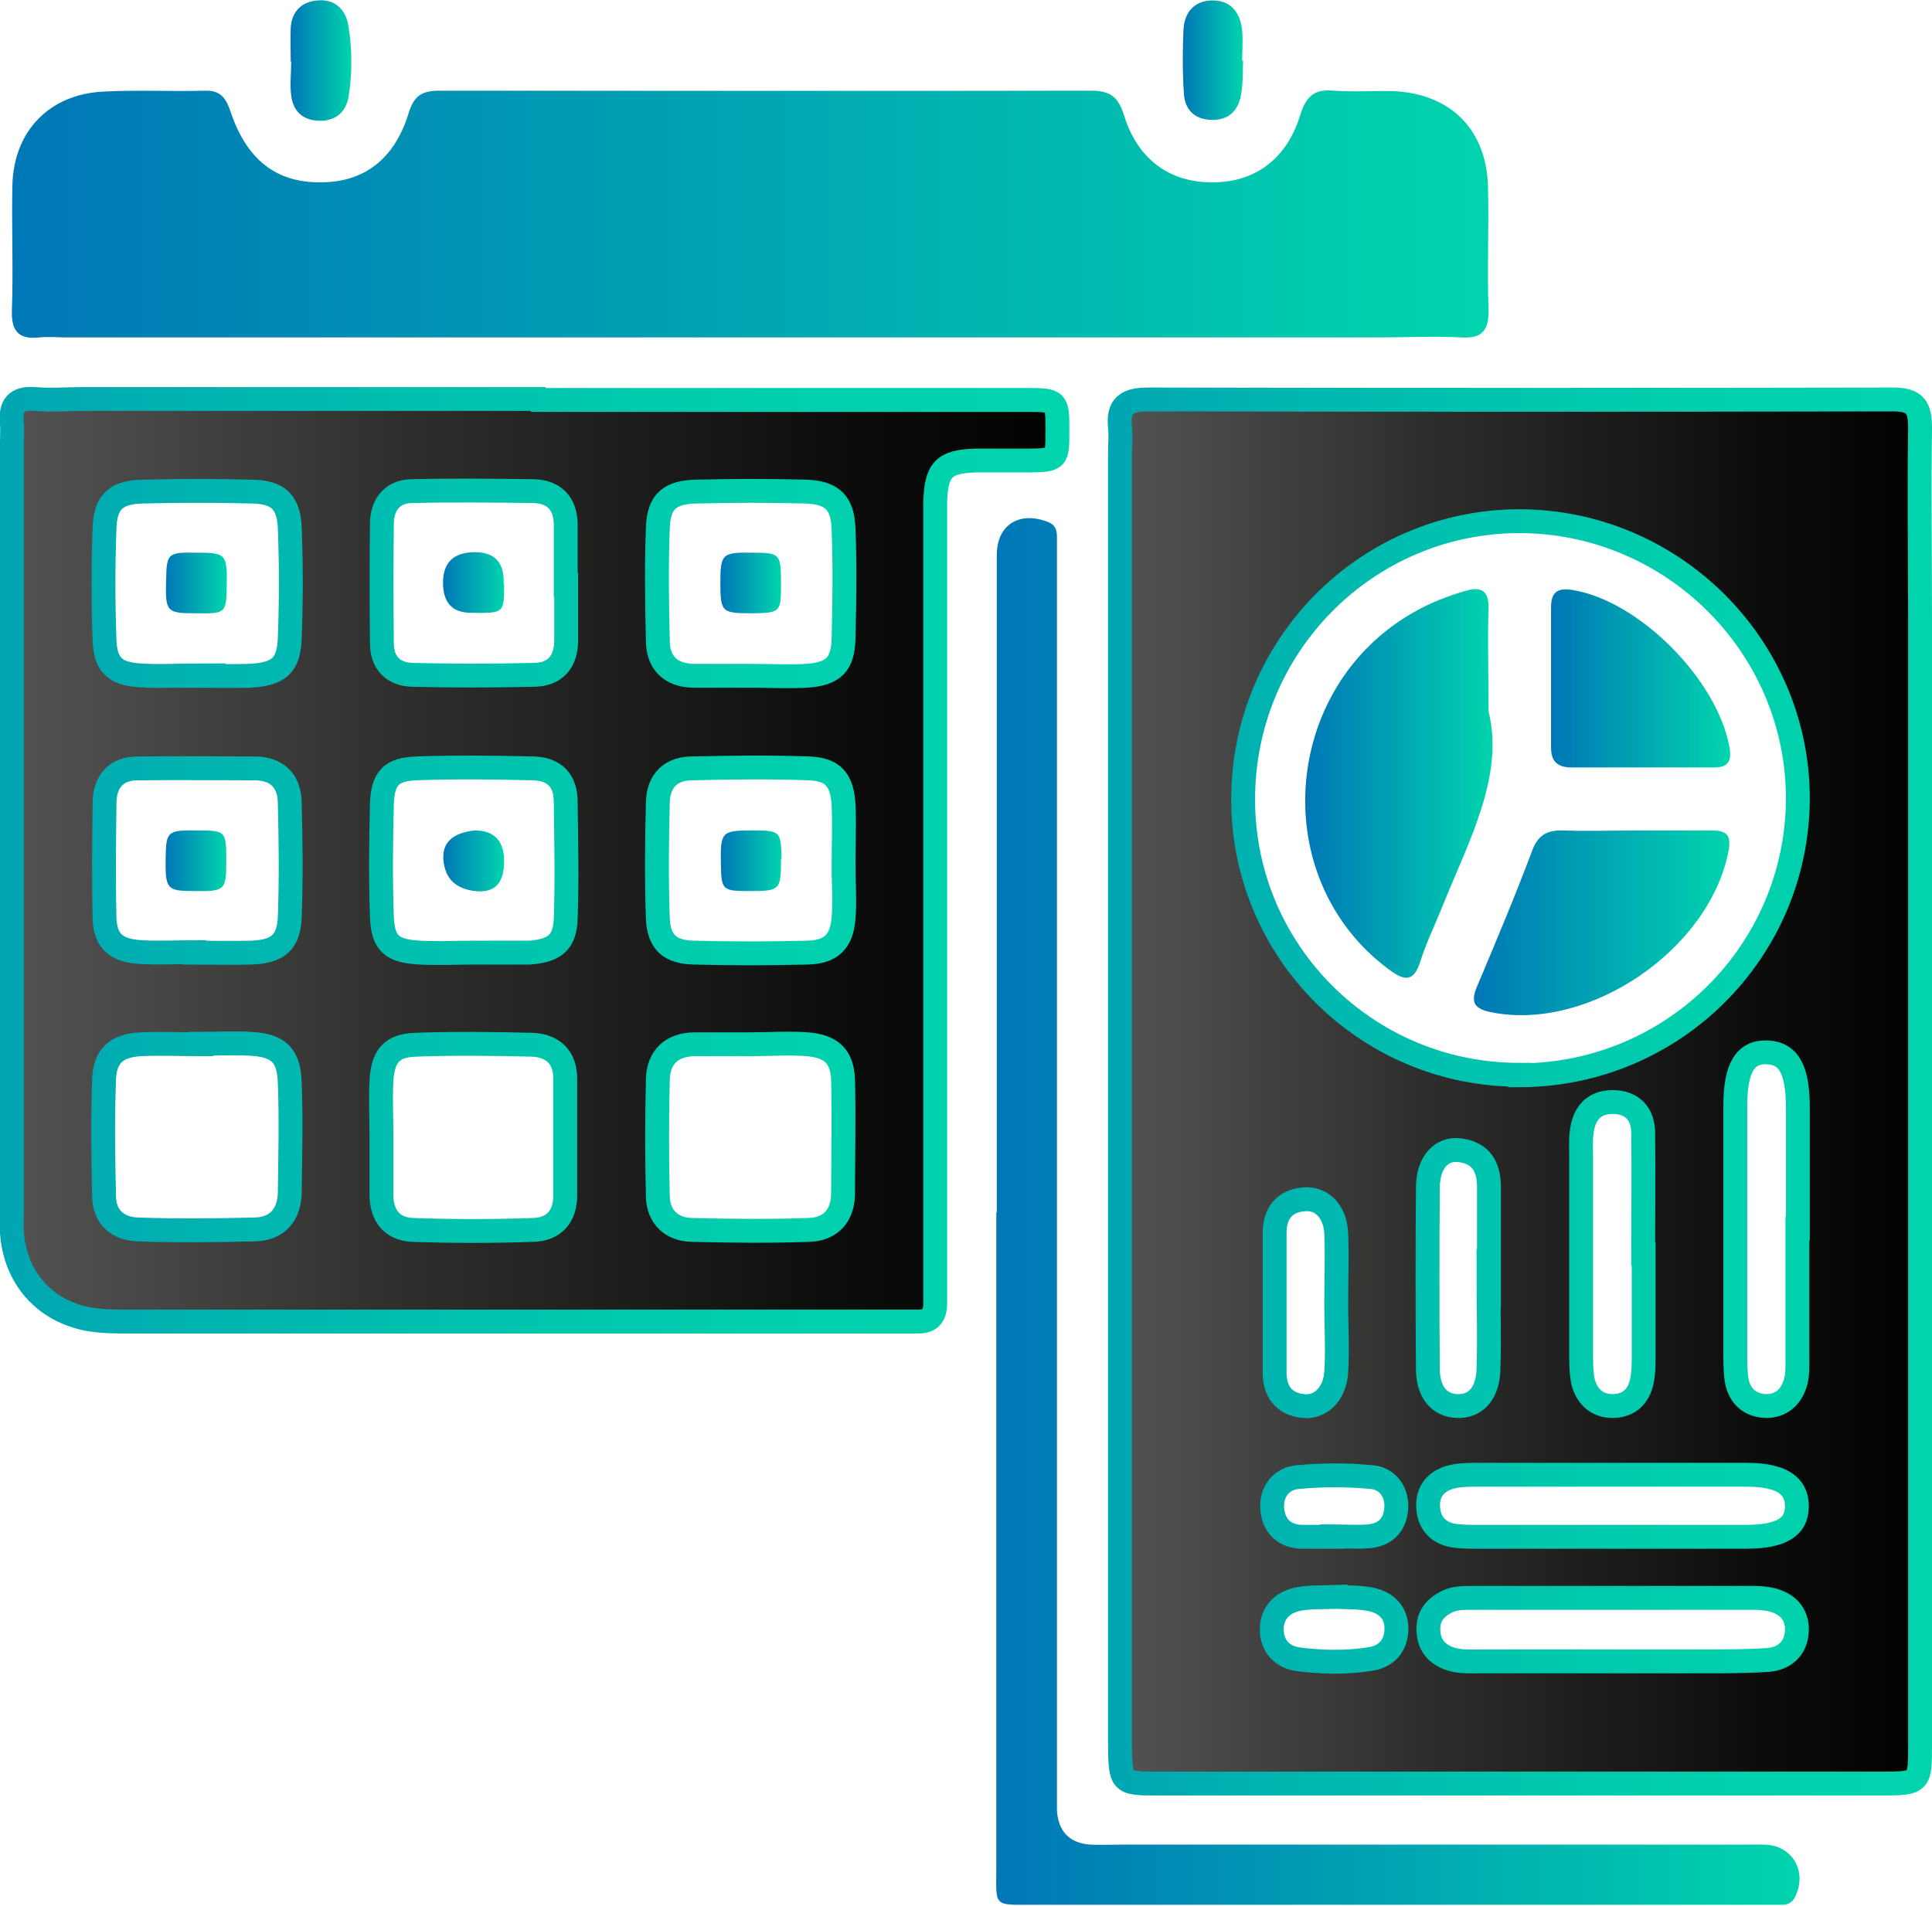 <svg xmlns="http://www.w3.org/2000/svg" xmlns:xlink="http://www.w3.org/1999/xlink" id="Calque_2" data-name="Calque 2" viewBox="0 0 40.47 39.94"><defs><style> .cls-1 { fill: url(#Dégradé_sans_nom_4-13); } .cls-1, .cls-2, .cls-3, .cls-4, .cls-5, .cls-6, .cls-7, .cls-8, .cls-9, .cls-10, .cls-11, .cls-12, .cls-13 { stroke-width: 0px; } .cls-2 { fill: url(#Dégradé_sans_nom_4-10); } .cls-3 { fill: url(#Dégradé_sans_nom_4-11); } .cls-4 { fill: url(#Dégradé_sans_nom_4-12); } .cls-14 { fill: url(#Dégradé_sans_nom_202); stroke: url(#Dégradé_sans_nom_295); } .cls-14, .cls-15 { stroke-miterlimit: 10; stroke-width: .5px; } .cls-5 { fill: url(#Dégradé_sans_nom_4); } .cls-6 { fill: url(#Dégradé_sans_nom_4-4); } .cls-7 { fill: url(#Dégradé_sans_nom_4-6); } .cls-8 { fill: url(#Dégradé_sans_nom_4-5); } .cls-9 { fill: url(#Dégradé_sans_nom_4-2); } .cls-10 { fill: url(#Dégradé_sans_nom_4-9); } .cls-11 { fill: url(#Dégradé_sans_nom_4-3); } .cls-12 { fill: url(#Dégradé_sans_nom_4-8); } .cls-13 { fill: url(#Dégradé_sans_nom_4-7); } .cls-15 { fill: url(#Dégradé_sans_nom_202-2); stroke: url(#Dégradé_sans_nom_295-2); } </style><linearGradient id="D&#xE9;grad&#xE9;_sans_nom_202" data-name="D&#xE9;grad&#xE9; sans nom 202" x1="23.45" y1="22.87" x2="40.22" y2="22.87" gradientUnits="userSpaceOnUse"><stop offset="0" stop-color="#535353"></stop><stop offset=".4" stop-color="#2c2c2b"></stop><stop offset=".79" stop-color="#0c0d0c"></stop><stop offset="1" stop-color="#010200"></stop></linearGradient><linearGradient id="D&#xE9;grad&#xE9;_sans_nom_295" data-name="D&#xE9;grad&#xE9; sans nom 295" x1="23.2" y1="22.87" x2="40.47" y2="22.87" gradientUnits="userSpaceOnUse"><stop offset="0" stop-color="#00a6b2"></stop><stop offset=".05" stop-color="#00a9b1"></stop><stop offset=".4" stop-color="#00c1af"></stop><stop offset=".72" stop-color="#00cfad"></stop><stop offset="1" stop-color="#00d4ad"></stop></linearGradient><linearGradient id="D&#xE9;grad&#xE9;_sans_nom_202-2" data-name="D&#xE9;grad&#xE9; sans nom 202" x1=".25" y1="18.04" x2="22.15" y2="18.04" xlink:href="#D&#xE9;grad&#xE9;_sans_nom_202"></linearGradient><linearGradient id="D&#xE9;grad&#xE9;_sans_nom_295-2" data-name="D&#xE9;grad&#xE9; sans nom 295" x1="0" y1="18.04" x2="22.4" y2="18.04" xlink:href="#D&#xE9;grad&#xE9;_sans_nom_295"></linearGradient><linearGradient id="D&#xE9;grad&#xE9;_sans_nom_4" data-name="D&#xE9;grad&#xE9; sans nom 4" x1=".25" y1="4.49" x2="31.19" y2="4.49" gradientUnits="userSpaceOnUse"><stop offset="0" stop-color="#0077b7"></stop><stop offset="1" stop-color="#00d4ad"></stop></linearGradient><linearGradient id="D&#xE9;grad&#xE9;_sans_nom_4-2" data-name="D&#xE9;grad&#xE9; sans nom 4" x1="20.88" y1="25.4" x2="37.72" y2="25.4" xlink:href="#D&#xE9;grad&#xE9;_sans_nom_4"></linearGradient><linearGradient id="D&#xE9;grad&#xE9;_sans_nom_4-3" data-name="D&#xE9;grad&#xE9; sans nom 4" x1="6.09" y1="1.26" x2="7.36" y2="1.26" xlink:href="#D&#xE9;grad&#xE9;_sans_nom_4"></linearGradient><linearGradient id="D&#xE9;grad&#xE9;_sans_nom_4-4" data-name="D&#xE9;grad&#xE9; sans nom 4" x1="24.77" y1="1.26" x2="26.04" y2="1.26" xlink:href="#D&#xE9;grad&#xE9;_sans_nom_4"></linearGradient><linearGradient id="D&#xE9;grad&#xE9;_sans_nom_4-5" data-name="D&#xE9;grad&#xE9; sans nom 4" x1="27.34" y1="16.41" x2="31.27" y2="16.41" xlink:href="#D&#xE9;grad&#xE9;_sans_nom_4"></linearGradient><linearGradient id="D&#xE9;grad&#xE9;_sans_nom_4-6" data-name="D&#xE9;grad&#xE9; sans nom 4" x1="30.88" y1="19.33" x2="36.23" y2="19.33" xlink:href="#D&#xE9;grad&#xE9;_sans_nom_4"></linearGradient><linearGradient id="D&#xE9;grad&#xE9;_sans_nom_4-7" data-name="D&#xE9;grad&#xE9; sans nom 4" x1="32.48" y1="14.22" x2="36.23" y2="14.22" xlink:href="#D&#xE9;grad&#xE9;_sans_nom_4"></linearGradient><linearGradient id="D&#xE9;grad&#xE9;_sans_nom_4-8" data-name="D&#xE9;grad&#xE9; sans nom 4" x1="15.1" y1="12.21" x2="16.36" y2="12.21" xlink:href="#D&#xE9;grad&#xE9;_sans_nom_4"></linearGradient><linearGradient id="D&#xE9;grad&#xE9;_sans_nom_4-9" data-name="D&#xE9;grad&#xE9; sans nom 4" x1="15.1" y1="18.04" x2="16.37" y2="18.04" xlink:href="#D&#xE9;grad&#xE9;_sans_nom_4"></linearGradient><linearGradient id="D&#xE9;grad&#xE9;_sans_nom_4-10" data-name="D&#xE9;grad&#xE9; sans nom 4" x1="3.47" y1="18.04" x2="4.74" y2="18.04" xlink:href="#D&#xE9;grad&#xE9;_sans_nom_4"></linearGradient><linearGradient id="D&#xE9;grad&#xE9;_sans_nom_4-11" data-name="D&#xE9;grad&#xE9; sans nom 4" x1="3.47" y1="12.21" x2="4.74" y2="12.21" xlink:href="#D&#xE9;grad&#xE9;_sans_nom_4"></linearGradient><linearGradient id="D&#xE9;grad&#xE9;_sans_nom_4-12" data-name="D&#xE9;grad&#xE9; sans nom 4" x1="9.29" y1="12.21" x2="10.56" y2="12.21" xlink:href="#D&#xE9;grad&#xE9;_sans_nom_4"></linearGradient><linearGradient id="D&#xE9;grad&#xE9;_sans_nom_4-13" data-name="D&#xE9;grad&#xE9; sans nom 4" x1="9.29" y1="18.04" x2="10.56" y2="18.04" xlink:href="#D&#xE9;grad&#xE9;_sans_nom_4"></linearGradient></defs><g id="Calque_1-2" data-name="Calque 1"><g><path class="cls-14" d="M23.46,22.89c0-4.46,0-8.93,0-13.39,0-.18.02-.37,0-.55-.05-.46.16-.58.59-.58,5.2.01,10.41.01,15.61,0,.47,0,.56.18.56.6-.02,1.35,0,2.69,0,4.04,0,7.85,0,15.69,0,23.54,0,.81,0,.82-.81.82-5.05,0-10.09,0-15.14,0-.8,0-.8,0-.81-.84,0-4.54,0-9.09,0-13.63ZM31.84,22.53c3.21-.01,5.8-2.59,5.82-5.78.01-3.21-2.63-5.84-5.86-5.83-3.19.02-5.76,2.62-5.76,5.83,0,3.2,2.6,5.78,5.8,5.77ZM33.8,34.81c.63,0,1.26,0,1.9,0,.45,0,.9,0,1.34-.03.36-.03.59-.26.6-.62.01-.36-.22-.58-.57-.65-.1-.02-.21-.03-.31-.03-1.98,0-3.95,0-5.93,0-.19,0-.37,0-.54.09-.23.12-.37.29-.37.56,0,.3.14.5.41.61.23.09.47.07.7.07.92,0,1.84,0,2.77,0ZM33.81,32.2c.92,0,1.84,0,2.76,0,.74,0,1.07-.2,1.07-.64,0-.44-.33-.66-1.06-.66-1.87,0-3.74,0-5.61,0-.21,0-.43,0-.62.06-.31.1-.47.34-.43.67.03.29.21.48.5.54.18.03.37.03.55.03.95,0,1.9,0,2.84,0ZM37.66,25.74c0-.84,0-1.68,0-2.53,0-.8-.19-1.14-.64-1.16-.46-.02-.67.32-.67,1.12,0,1.74,0,3.47,0,5.21,0,.18,0,.37.03.55.06.32.27.51.59.53.33.01.55-.18.64-.49.05-.17.04-.36.04-.55,0-.89,0-1.79,0-2.68ZM34.43,26.27s0,0-.01,0c0-.84.01-1.68,0-2.53,0-.39-.22-.65-.64-.65-.42,0-.61.27-.65.65-.02.16-.01.32-.01.47,0,1.37,0,2.74,0,4.11,0,.21,0,.43.04.63.08.31.29.51.62.51.33,0,.54-.19.61-.51.04-.18.04-.37.04-.55,0-.71,0-1.42,0-2.13ZM31.19,26.78c0-.63,0-1.26,0-1.9,0-.43-.16-.72-.61-.78-.39-.05-.67.26-.67.79-.01,1.26-.01,2.53,0,3.79,0,.49.24.76.6.78.4.02.66-.26.67-.79.02-.63,0-1.26,0-1.9ZM27.99,27.33s0,0,0,0c0-.5.02-1,0-1.5-.03-.46-.31-.74-.69-.7-.41.04-.6.31-.6.7,0,.98,0,1.95,0,2.93,0,.39.19.66.6.7.36.04.66-.25.69-.71.03-.47,0-.95,0-1.42ZM27.98,33.46c-.29.01-.53,0-.76.04-.35.06-.58.29-.58.64,0,.35.22.59.58.63.49.06.99.07,1.49-.01.32-.05.52-.26.54-.59.02-.37-.2-.59-.54-.66-.25-.05-.52-.04-.73-.05ZM27.9,32.19s0,0,0,0c.26,0,.52.02.78,0,.37-.04.56-.27.57-.63,0-.33-.2-.58-.51-.61-.52-.05-1.05-.05-1.56,0-.35.03-.56.32-.53.67.03.35.25.57.62.58.21,0,.42,0,.63,0Z"></path><path class="cls-15" d="M11.28,8.38c3.41,0,6.82,0,10.22,0,.65,0,.65.01.65.65,0,.6,0,.61-.61.62-.37,0-.74,0-1.11,0-.66.02-.82.19-.84.87,0,.18,0,.37,0,.55,0,5.2,0,10.41,0,15.61,0,.21,0,.42,0,.63,0,.26-.11.39-.38.38-.16,0-.32,0-.48,0-5.34,0-10.67,0-16.01,0-.29,0-.58,0-.87-.05-.93-.18-1.53-.87-1.6-1.81-.01-.18,0-.37,0-.55,0-5.34,0-10.67,0-16.01,0-.13.01-.27,0-.4-.04-.37.09-.54.48-.51.34.03.69,0,1.03,0,3.17,0,6.34,0,9.51,0ZM15.73,21.88c-.4,0-.79,0-1.19,0-.47.01-.75.27-.76.74-.02.82-.02,1.64,0,2.45.01.43.29.69.71.7.82.02,1.64.03,2.45,0,.46-.01.72-.3.72-.77,0-.79.02-1.58,0-2.38-.02-.49-.25-.7-.75-.74-.39-.03-.79,0-1.19,0ZM4.21,21.88c-.42,0-.85-.02-1.27,0-.5.03-.74.24-.76.73-.03.82-.02,1.64,0,2.45,0,.44.29.69.71.7.82.03,1.64.02,2.45,0,.47-.01.72-.31.73-.77.01-.77.03-1.53,0-2.3-.02-.59-.24-.79-.83-.82-.34-.02-.69,0-1.03,0ZM15.71,14.16c.4,0,.79.02,1.19,0,.55-.04.76-.23.77-.79.02-.76.03-1.53,0-2.29-.02-.55-.24-.76-.79-.78-.76-.02-1.53-.02-2.29,0-.56.01-.79.21-.81.75-.03.79-.02,1.58,0,2.37,0,.47.27.73.75.74.4,0,.79,0,1.19,0ZM17.67,18.13s0,0,0,0c0-.42.02-.85,0-1.27-.03-.52-.22-.74-.72-.76-.82-.03-1.63-.02-2.45,0-.44,0-.7.25-.72.69-.02.82-.03,1.64,0,2.45.02.5.25.71.76.72.79.02,1.58.02,2.37,0,.5-.01.72-.23.76-.72.03-.37,0-.74,0-1.11ZM7.99,23.76c0,.42,0,.84,0,1.27,0,.44.22.72.65.74.84.03,1.69.03,2.53,0,.42-.01.67-.27.67-.72,0-.82,0-1.63,0-2.45,0-.45-.26-.69-.69-.71-.82-.02-1.64-.03-2.45,0-.5.02-.68.24-.71.76-.02.37,0,.74,0,1.11ZM4.07,19.96c.4,0,.79.01,1.19,0,.56-.02.79-.21.81-.75.03-.79.02-1.58,0-2.37,0-.47-.26-.74-.74-.74-.82,0-1.63-.01-2.45,0-.44,0-.68.27-.69.7-.01.82-.02,1.64,0,2.45.02.48.25.67.77.7.37.02.74,0,1.11,0ZM4.11,14.16s0,0,0,0c.37,0,.74.01,1.11,0,.62-.03.83-.21.85-.8.03-.76.03-1.53,0-2.29-.02-.55-.24-.76-.79-.77-.76-.02-1.53-.02-2.29,0-.56.01-.78.22-.8.75-.03.79-.03,1.58,0,2.37.02.51.22.7.74.73.39.03.79,0,1.19,0ZM11.85,12.26c0-.42,0-.84,0-1.26,0-.44-.23-.7-.68-.71-.84-.01-1.69-.02-2.53,0-.4,0-.63.26-.64.66-.01.84-.01,1.68,0,2.53,0,.41.24.65.64.66.84.02,1.68.02,2.53,0,.44,0,.68-.25.69-.7,0-.39,0-.79,0-1.18ZM9.9,19.96c.37,0,.74,0,1.11,0,.03,0,.05,0,.08,0,.53-.04.74-.21.76-.71.03-.82.01-1.63,0-2.45,0-.45-.24-.69-.68-.7-.82-.02-1.63-.03-2.45,0-.53.02-.7.21-.72.74-.02.79-.03,1.58,0,2.37.02.56.21.72.8.75.37.02.74,0,1.11,0Z"></path><path class="cls-5" d="M15.72,7.07c-4.78,0-9.56,0-14.34,0-.18,0-.37-.02-.55,0-.45.05-.6-.14-.58-.59.03-.87-.01-1.74.01-2.61.03-1.12.77-1.89,1.89-1.95.71-.04,1.43,0,2.14-.02.33-.01.44.15.54.44.34,1.02.97,1.49,1.89,1.48.89,0,1.54-.47,1.84-1.45.12-.39.3-.47.66-.47,4.54,0,9.08.01,13.63,0,.42,0,.58.14.7.53.28.9.94,1.38,1.8,1.39.9.02,1.59-.46,1.88-1.39.12-.39.28-.57.7-.53.42.03.85,0,1.27.01,1.21.06,1.95.83,1.97,2.03.02.84-.02,1.69.01,2.53.01.43-.11.63-.57.6-.58-.03-1.16,0-1.74,0-4.38,0-8.77,0-13.15,0Z"></path><path class="cls-9" d="M20.88,25.42c0-4.46,0-8.93,0-13.39,0-.13,0-.26,0-.4,0-.64.48-.93,1.08-.69.15.06.18.17.18.31,0,.24,0,.48,0,.71,0,8.42,0,16.85,0,25.27,0,.24,0,.48,0,.71.03.43.26.68.7.71.21.01.42,0,.63,0,4.36,0,8.71,0,13.07,0,.13,0,.26,0,.4,0,.6,0,.93.56.66,1.1-.05.1-.14.16-.25.16-.18,0-.37,0-.55,0-5.04,0-10.09,0-15.13,0-.89,0-.8.06-.8-.82,0-4.57,0-9.14,0-13.7Z"></path><path class="cls-11" d="M6.09,1.29c0-.24-.01-.47,0-.71.02-.33.22-.54.55-.57.37-.04.61.19.66.54.08.49.08,1,0,1.49-.06.32-.28.5-.62.49-.34-.01-.54-.2-.58-.53-.03-.23,0-.47,0-.71,0,0,0,0,0,0Z"></path><path class="cls-6" d="M26.04,1.26c-.01.24,0,.47-.04.7-.05.36-.27.57-.64.55-.34-.01-.54-.22-.56-.54-.03-.44-.03-.89-.01-1.33.01-.35.2-.61.57-.63.41-.02.62.24.66.63.02.21,0,.42,0,.63,0,0,.02,0,.03,0Z"></path><path class="cls-8" d="M31.18,14.9c.34,1.37-.42,2.73-.99,4.15-.15.37-.32.72-.44,1.1-.14.44-.34.4-.66.16-2.54-1.88-2.27-5.89.52-7.48.35-.2.71-.34,1.09-.45.33-.1.49,0,.48.37-.02.63,0,1.27,0,2.15Z"></path><path class="cls-7" d="M34.27,17.4c.53,0,1.06,0,1.58,0,.3,0,.42.08.36.42-.39,2.07-2.92,3.8-4.97,3.39-.34-.07-.45-.19-.3-.54.4-.95.8-1.9,1.16-2.86.13-.34.34-.42.66-.41.5.02,1,0,1.5,0h0Z"></path><path class="cls-13" d="M34.34,16.08c-.47,0-.95,0-1.42,0-.29,0-.43-.12-.43-.42,0-.98,0-1.95,0-2.93,0-.31.12-.42.44-.37,1.4.22,3.05,1.88,3.3,3.31.06.35-.1.42-.38.41-.5,0-1,0-1.5,0Z"></path><path class="cls-12" d="M16.36,12.22c0,.61-.01.62-.6.63-.64,0-.67-.02-.67-.64,0-.61.04-.64.68-.63.57,0,.59.03.59.64Z"></path><path class="cls-10" d="M16.36,18c0,.64-.02.67-.63.67-.61,0-.62-.01-.63-.6-.01-.63.02-.67.64-.67.61,0,.62.01.63.6Z"></path><path class="cls-2" d="M4.15,17.4c.58,0,.59.02.59.63,0,.62-.02.65-.67.64-.58,0-.61-.04-.6-.71.01-.54.04-.57.67-.56Z"></path><path class="cls-3" d="M4.1,12.85c-.61,0-.64-.03-.62-.69.01-.57.03-.59.65-.58.6,0,.63.03.62.69-.01.58-.02.59-.64.58Z"></path><path class="cls-4" d="M10.56,12.24c0,.61,0,.61-.69.6q-.59,0-.59-.63t.65-.64.62.67Z"></path><path class="cls-1" d="M9.94,17.4q.63,0,.62.67t-.61.6-.66-.63.65-.64Z"></path></g></g></svg>